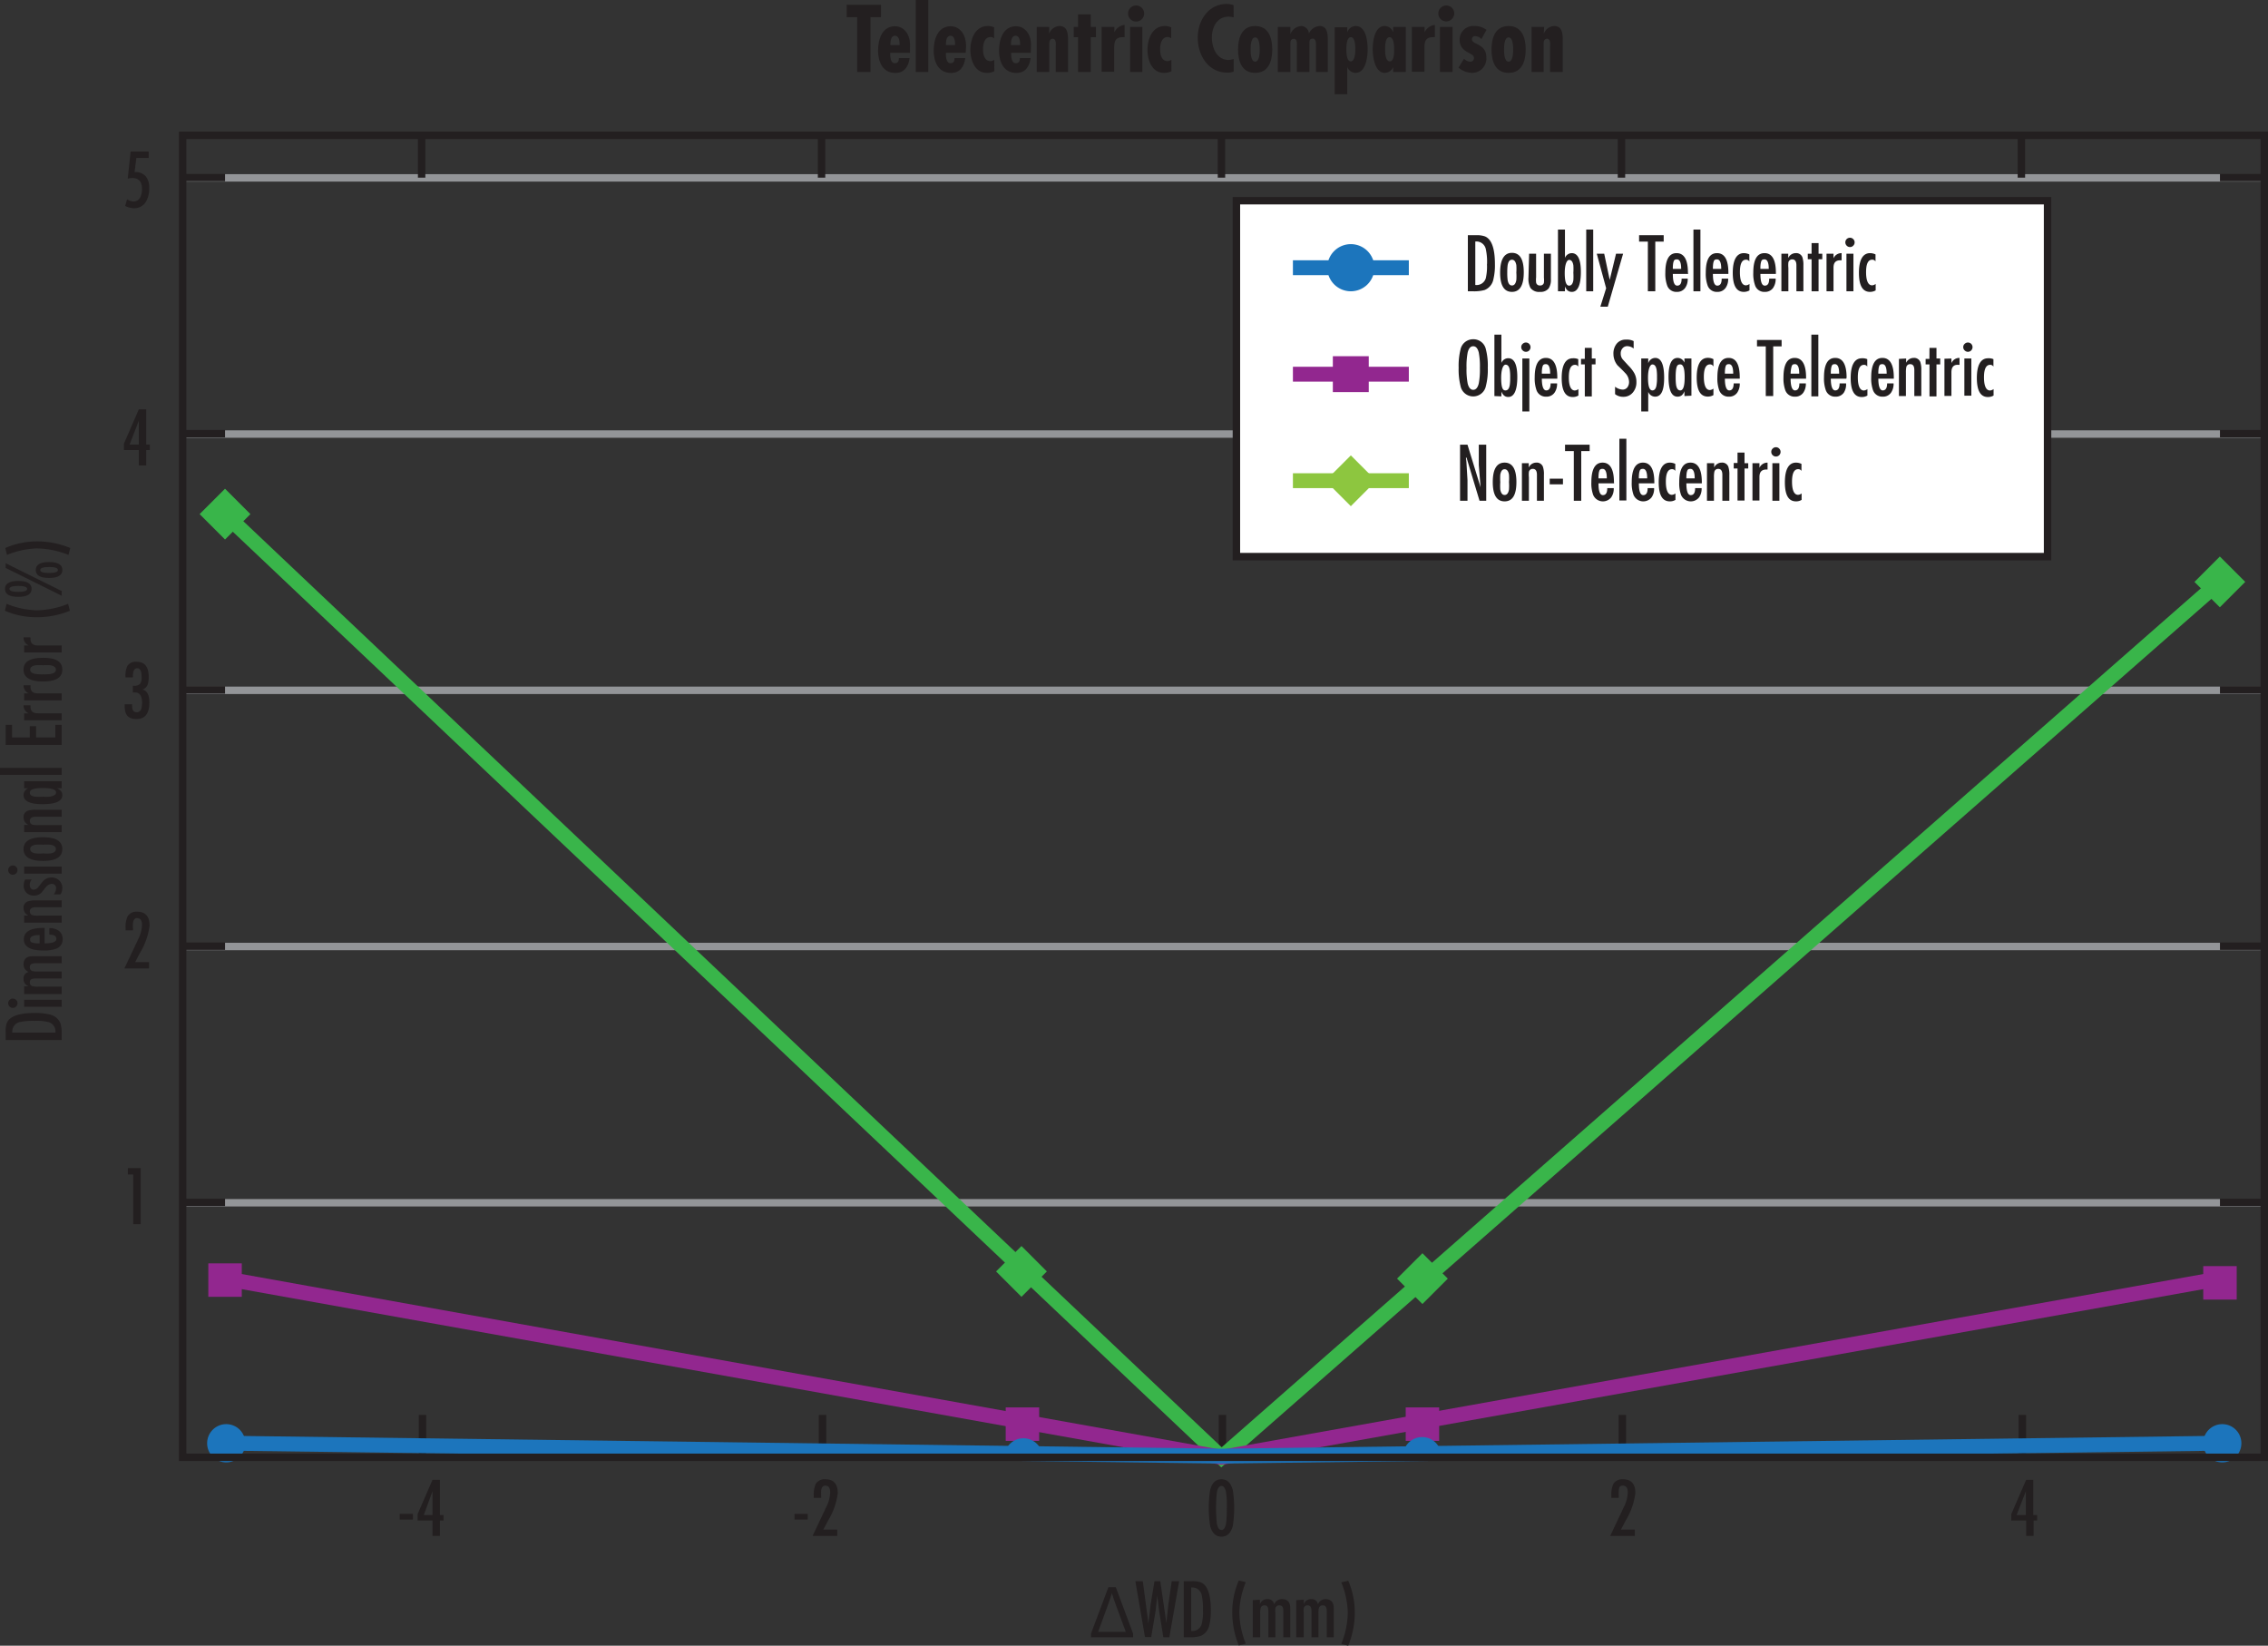 <svg xmlns="http://www.w3.org/2000/svg" viewBox="0 0 305.05 221.3"><rect x="0" y="0" width="305.05" height="221.3" fill="#333333" stroke="none"/><defs><style>.cls-1,.cls-12,.cls-2,.cls-5,.cls-6,.cls-7{fill:none;}.cls-1{stroke:#939598;}.cls-1,.cls-12,.cls-2,.cls-4,.cls-5,.cls-6,.cls-7{stroke-miterlimit:10;}.cls-2,.cls-4{stroke:#231f20;}.cls-3{fill:#231f20;}.cls-4{fill:#fff;}.cls-5{stroke:#1c75bc;}.cls-12,.cls-5,.cls-6,.cls-7{stroke-width:2px;}.cls-6{stroke:#92278f;}.cls-7{stroke:#8dc63f;}.cls-8{fill:#1c75bc;}.cls-9{fill:#92278f;}.cls-10{fill:#8dc63f;}.cls-11{fill:#39b54a;}.cls-12{stroke:#39b54a;}</style></defs><g id="Layer_2" data-name="Layer 2"><g id="Layer_2-2" data-name="Layer 2"><path class="cls-1" d="M164.42,195.81v0Z"/><path class="cls-1" d="M56.83,195.81v0Z"/><path class="cls-1" d="M110.63,195.81v0Z"/><line class="cls-1" x1="304.29" y1="23.92" x2="24.57" y2="23.92"/><line class="cls-2" x1="30.27" y1="23.87" x2="24.57" y2="23.87"/><line class="cls-2" x1="304.29" y1="23.87" x2="298.59" y2="23.87"/><line class="cls-1" x1="304.29" y1="58.37" x2="24.57" y2="58.37"/><line class="cls-2" x1="30.27" y1="58.32" x2="24.57" y2="58.32"/><line class="cls-2" x1="304.29" y1="58.32" x2="298.59" y2="58.32"/><line class="cls-1" x1="304.29" y1="92.83" x2="24.57" y2="92.83"/><line class="cls-2" x1="30.27" y1="92.78" x2="24.57" y2="92.78"/><line class="cls-2" x1="304.29" y1="92.78" x2="298.59" y2="92.78"/><line class="cls-1" x1="304.29" y1="127.28" x2="24.57" y2="127.28"/><line class="cls-2" x1="30.27" y1="127.24" x2="24.57" y2="127.24"/><line class="cls-2" x1="304.29" y1="127.24" x2="298.59" y2="127.24"/><line class="cls-1" x1="304.29" y1="161.74" x2="24.57" y2="161.74"/><line class="cls-2" x1="30.27" y1="161.69" x2="24.57" y2="161.69"/><line class="cls-2" x1="304.29" y1="161.69" x2="298.59" y2="161.69"/><line class="cls-2" x1="56.83" y1="195.97" x2="56.83" y2="190.27"/><line class="cls-2" x1="110.63" y1="195.97" x2="110.63" y2="190.27"/><line class="cls-2" x1="137.52" y1="195.97" x2="137.52" y2="190.27"/><line class="cls-2" x1="56.71" y1="23.89" x2="56.71" y2="18.19"/><line class="cls-2" x1="110.5" y1="23.89" x2="110.5" y2="18.19"/><path class="cls-3" d="M146.74,219.68l2.34-6.24h1l2.32,6.23v.5h-5.65Zm4.68-.24-1.37-3.71c-.17-.46-.38-1.06-.5-1.49h0c-.1.34-.28.9-.45,1.36l-1.4,3.84Z"/><path class="cls-3" d="M152.71,212.63h1l.75,5.67h0l.3-2.53.52-3.14h.78l.82,5.62h0l.26-2.42.46-3.2h1l-1.32,7.54h-.81l-.56-3.51-.25-2.09h0l-.22,2-.07.43-.53,3.14H154Z"/><path class="cls-3" d="M159.22,212.63h1.12a3.47,3.47,0,0,1,1.18.16c.89.37,1.34,1.62,1.34,3.74a8,8,0,0,1-.2,2,2,2,0,0,1-1.19,1.47,5,5,0,0,1-1.56.17h-.69Zm2.58,3.9a8.75,8.75,0,0,0-.16-2,1.29,1.29,0,0,0-1.42-1.05v5.84a1.29,1.29,0,0,0,1.4-.9A6.39,6.39,0,0,0,161.8,216.53Z"/><path class="cls-3" d="M166.62,212.53l.94.23a11.55,11.55,0,0,0-.87,4,11.75,11.75,0,0,0,.87,4.27l-.94.24a11.76,11.76,0,0,1-.88-4.45A10.8,10.8,0,0,1,166.62,212.53Z"/><path class="cls-3" d="M169.46,215.12v.62a1,1,0,0,1,1-.7.85.85,0,0,1,.92.7h0a1.11,1.11,0,0,1,1.05-.7c.74,0,1.11.41,1.11,1.22v3.91h-.93v-3.54q0-.75-.51-.75a.53.53,0,0,0-.56.37,3.64,3.64,0,0,0,0,.71v3.21h-.94v-3.43a1.92,1.92,0,0,0-.07-.58.46.46,0,0,0-.47-.28.48.48,0,0,0-.5.38,2.33,2.33,0,0,0-.06.7v3.21h-1v-5Z"/><path class="cls-3" d="M175.36,215.12v.62a1,1,0,0,1,1-.7.84.84,0,0,1,.91.7h0a1.08,1.08,0,0,1,1-.7c.74,0,1.12.41,1.12,1.22v3.91h-.94v-3.54c0-.5-.17-.75-.52-.75a.5.5,0,0,0-.54.37,2.66,2.66,0,0,0-.06.71v3.21h-.93v-3.43a1.59,1.59,0,0,0-.08-.58.44.44,0,0,0-.46-.28.5.5,0,0,0-.51.38,3.49,3.49,0,0,0,0,.7v3.21h-1v-5Z"/><path class="cls-3" d="M182.22,216.85a11.76,11.76,0,0,1-.88,4.45l-.93-.24a11.75,11.75,0,0,0,.87-4.27,11.55,11.55,0,0,0-.87-4l.93-.23A10.8,10.8,0,0,1,182.22,216.85Z"/><path class="cls-3" d="M53.76,203.58h1.78v.76H53.76Z"/><path class="cls-3" d="M59.17,199v4.73h.48v.74h-.48v2.07h-1v-2.07h-2v-.86l2-4.61Zm-1,4.73v-3.2L57,203.74Z"/><path class="cls-3" d="M106.86,203.58h1.78v.76h-1.78Z"/><path class="cls-3" d="M111,198.92c1.12,0,1.68.62,1.68,1.87a9.15,9.15,0,0,1-1.3,3.68l-.64,1.22h1.87v.86h-3.32l1.83-3.87a4.73,4.73,0,0,0,.54-2c0-.6-.22-.9-.67-.9q-.42,0-.54.6a6.65,6.65,0,0,0,0,.84v.2h-1v-.27a3.66,3.66,0,0,1,.26-1.59A1.39,1.39,0,0,1,111,198.92Z"/><path class="cls-3" d="M164.29,198.92c.77,0,1.28.5,1.53,1.48a15.82,15.82,0,0,1,0,4.76c-.25,1-.76,1.48-1.53,1.48s-1.29-.49-1.53-1.48a15.82,15.82,0,0,1,0-4.76C163,199.42,163.51,198.92,164.29,198.92Zm.73,3.86a14,14,0,0,0-.11-2.07c-.11-.59-.32-.89-.62-.89s-.52.3-.62.89a19.53,19.53,0,0,0,0,4.14c.1.6.31.89.62.89s.51-.29.62-.89A14,14,0,0,0,165,202.78Z"/><path class="cls-3" d="M218.28,198.92c1.12,0,1.68.62,1.68,1.87a9.31,9.31,0,0,1-1.3,3.68l-.64,1.22h1.87v.86h-3.32l1.83-3.87a4.73,4.73,0,0,0,.54-2c0-.6-.23-.9-.67-.9s-.47.2-.54.6a5.12,5.12,0,0,0,0,.84v.2h-1v-.27a3.52,3.52,0,0,1,.26-1.59A1.39,1.39,0,0,1,218.28,198.92Z"/><path class="cls-3" d="M273.48,199v4.73H274v.74h-.48v2.07h-1v-2.07h-2v-.86l2-4.61Zm-1,4.73v-3.2l-1.24,3.2Z"/><path class="cls-3" d="M118.49.64V2.31h-1.41V9.68h-1.79V2.31h-1.41V.64Z"/><path class="cls-3" d="M122.4,7.1h-2.67c0,.44,0,1.4.63,1.4.44,0,.54-.33.54-.69h1.44c-.14,1.11-.68,2-1.92,2-1.71,0-2.32-1.52-2.32-3s.52-3.28,2.29-3.28c1.11,0,2.14,1,2,2.9ZM121,5.91c0-.39-.09-1.11-.62-1.11s-.62.69-.62,1.08v.18H121Z"/><path class="cls-3" d="M124.86,0V9.68h-1.69V0Z"/><path class="cls-3" d="M129.89,7.1h-2.67c0,.44,0,1.4.63,1.4.43,0,.54-.33.54-.69h1.44c-.14,1.11-.68,2-1.92,2-1.71,0-2.33-1.52-2.33-3s.53-3.28,2.3-3.28c1.11,0,2.14,1,2.05,2.9Zm-1.43-1.19c0-.39-.08-1.11-.61-1.11s-.62.69-.62,1.08v.18h1.23Z"/><path class="cls-3" d="M133.74,9.58a2.15,2.15,0,0,1-1,.22c-1.64,0-2.22-1.73-2.22-3.11s.6-3.19,2.35-3.19a2,2,0,0,1,.84.18V5.17a.65.65,0,0,0-.49-.19c-.83,0-1,1-1,1.62s.14,1.62,1,1.62a.93.93,0,0,0,.51-.18Z"/><path class="cls-3" d="M138.64,7.1H136c0,.44,0,1.4.64,1.4.43,0,.54-.33.54-.69h1.44c-.15,1.11-.69,2-1.92,2-1.72,0-2.33-1.52-2.33-3s.53-3.28,2.29-3.28c1.12,0,2.15,1,2,2.9Zm-1.43-1.19c0-.39-.08-1.11-.61-1.11s-.62.69-.62,1.08v.18h1.23Z"/><path class="cls-3" d="M141.1,4.56h0a1.57,1.57,0,0,1,1.41-1.06c1.24,0,1.14,1.39,1.14,2.27V9.68H142V6.36c0-.32.12-1.15-.42-1.15-.38,0-.45.39-.45.69V9.68h-1.69V3.62h1.69Z"/><path class="cls-3" d="M146.71,1.94V3.62h.7V5h-.7V9.68H145V5h-.58V3.62H145V1.94Z"/><path class="cls-3" d="M149.88,3.62v.73h0a1.74,1.74,0,0,1,1.38-1V5A2.23,2.23,0,0,0,151,5c-1.12,0-1.14.75-1.14,1.65v3h-1.69V3.62Z"/><path class="cls-3" d="M151.73,1.81a1.07,1.07,0,0,1,1.1-1.07,1.08,1.08,0,1,1-1.1,1.07Zm1.92,1.81V9.68H152V3.62Z"/><path class="cls-3" d="M157.56,9.58a2.15,2.15,0,0,1-1,.22c-1.64,0-2.22-1.73-2.22-3.11s.6-3.19,2.35-3.19a2,2,0,0,1,.84.18V5.17a.65.65,0,0,0-.49-.19c-.83,0-1,1-1,1.62s.14,1.62,1,1.62a.93.93,0,0,0,.51-.18Z"/><path class="cls-3" d="M165.93,2.34a2.66,2.66,0,0,0-.68-.1c-1.57,0-2.25,1.43-2.25,2.82s.68,3,2.24,3a2.4,2.4,0,0,0,.69-.13V9.62a2.14,2.14,0,0,1-.83.15c-2.58,0-4-2.32-4-4.7S162.58.53,165,.53a2.63,2.63,0,0,1,.92.17Z"/><path class="cls-3" d="M171.12,6.66c0,1.54-.49,3.14-2.3,3.14s-2.3-1.6-2.3-3.14.49-3.16,2.3-3.16S171.12,5.11,171.12,6.66Zm-2.91,0c0,.34,0,1.63.61,1.63s.61-1.29.61-1.63,0-1.63-.61-1.63S168.21,6.31,168.21,6.66Z"/><path class="cls-3" d="M173.56,4.59h0a1.71,1.71,0,0,1,1.49-1.09,1.07,1.07,0,0,1,1,1h0a1.72,1.72,0,0,1,1.45-1c1.09,0,1.09,1.21,1.09,2V9.68H177V6.39c0-.31.08-1.2-.42-1.2s-.46.41-.46.69v3.8h-1.69V6.28c0-.3.09-1.06-.39-1.06s-.48.38-.48.69V9.68h-1.69V3.62h1.69Z"/><path class="cls-3" d="M181.21,4.37h0a1.21,1.21,0,0,1,1.13-.87c1.42,0,1.61,2.1,1.61,3.14s-.25,3.16-1.63,3.16a1.21,1.21,0,0,1-1.11-.8h0v3.67h-1.69v-9h1.69Zm1.08,2.25c0-.35,0-1.62-.6-1.62s-.6,1.28-.6,1.62,0,1.63.59,1.63S182.29,7,182.29,6.62Z"/><path class="cls-3" d="M187.39,9h0a1.26,1.26,0,0,1-1.12.8c-1.36,0-1.64-2.18-1.64-3.16s.21-3.14,1.62-3.14a1.22,1.22,0,0,1,1.14.87h0V3.62h1.69V9.68h-1.69Zm.12-2.38c0-.34,0-1.62-.61-1.62s-.6,1.27-.6,1.62,0,1.63.63,1.63S187.51,6.94,187.51,6.62Z"/><path class="cls-3" d="M191.61,3.62v.73h0a1.74,1.74,0,0,1,1.38-1V5a2.3,2.3,0,0,0-.26,0c-1.13,0-1.14.75-1.14,1.65v3h-1.69V3.62Z"/><path class="cls-3" d="M193.46,1.81a1.07,1.07,0,1,1,2.14,0,1.09,1.09,0,0,1-1.08,1.07A1.07,1.07,0,0,1,193.46,1.81Zm1.91,1.81V9.68h-1.69V3.62Z"/><path class="cls-3" d="M199.25,5.25a1.2,1.2,0,0,0-.82-.39.41.41,0,0,0-.45.44c0,.71,1.93.56,1.93,2.38A1.92,1.92,0,0,1,198,9.8a3,3,0,0,1-1.83-.7l.75-1.2a1.26,1.26,0,0,0,.84.4.48.48,0,0,0,.49-.5c0-.81-1.93-.6-1.93-2.52a1.84,1.84,0,0,1,2-1.78,2.59,2.59,0,0,1,1.62.52Z"/><path class="cls-3" d="M205.21,6.66c0,1.54-.49,3.14-2.3,3.14s-2.3-1.6-2.3-3.14.49-3.16,2.3-3.16S205.21,5.11,205.21,6.66Zm-2.91,0c0,.34,0,1.63.61,1.63s.61-1.29.61-1.63,0-1.63-.61-1.63S202.3,6.31,202.3,6.66Z"/><path class="cls-3" d="M207.64,4.56h0a1.57,1.57,0,0,1,1.41-1.06c1.24,0,1.14,1.39,1.14,2.27V9.68h-1.7V6.36c0-.32.12-1.15-.42-1.15-.38,0-.45.39-.45.69V9.68H206V3.62h1.69Z"/><path class="cls-3" d="M.76,139.86v-1.12a3.24,3.24,0,0,1,.16-1.18c.37-.89,1.61-1.34,3.74-1.34a8,8,0,0,1,2,.2,2,2,0,0,1,1.47,1.19,5.32,5.32,0,0,1,.17,1.56v.69Zm3.9-2.58a8.68,8.68,0,0,0-2,.16,1.29,1.29,0,0,0-1,1.42H7.45a1.3,1.3,0,0,0-.9-1.41A7,7,0,0,0,4.66,137.28Z"/><path class="cls-3" d="M2.35,134.9a.63.63,0,0,1-.18.45.64.64,0,0,1-.45.18.6.6,0,0,1-.44-.18.63.63,0,0,1-.18-.45.6.6,0,0,1,.18-.43.59.59,0,0,1,.44-.19.64.64,0,0,1,.45.18A.6.6,0,0,1,2.35,134.9Zm.9-.46H8.3v.94H3.25Z"/><path class="cls-3" d="M3.25,132.63h.62a1,1,0,0,1-.7-1,.84.84,0,0,1,.7-.92v0a1.07,1.07,0,0,1-.7-1c0-.75.41-1.12,1.22-1.12H8.3v.94H4.76q-.75,0-.75.51a.5.5,0,0,0,.37.55,2.75,2.75,0,0,0,.71.05H8.3v.94H4.87a1.87,1.87,0,0,0-.58.07.44.44,0,0,0-.28.47.48.48,0,0,0,.38.5,2.72,2.72,0,0,0,.7.06H8.3v1H3.25Z"/><path class="cls-3" d="M6,124.78v2.08c1,0,1.58-.19,1.58-.59s-.31-.59-.94-.59v-.87a2.12,2.12,0,0,1,1.24.34,1.31,1.31,0,0,1,.54,1.13,1.29,1.29,0,0,1-.88,1.3,4.66,4.66,0,0,1-1.69.24c-1.76,0-2.64-.5-2.64-1.51s.88-1.53,2.64-1.53Zm-.67,2.08v-1.12c-.85,0-1.28.19-1.28.57s.16.42.49.5A3.56,3.56,0,0,0,5.29,126.86Z"/><path class="cls-3" d="M3.25,123.12h.58a1.1,1.1,0,0,1-.66-1,.88.88,0,0,1,.54-.9,3.3,3.3,0,0,1,1.12-.14H8.3V122H4.81c-.53,0-.8.19-.8.56a.51.51,0,0,0,.41.52,2.94,2.94,0,0,0,.73.05H8.3v.94H3.25Z"/><path class="cls-3" d="M3.39,118.27h.89A1,1,0,0,0,4,119a.73.73,0,0,0,.14.45.47.47,0,0,0,.4.19.89.89,0,0,0,.66-.42c.36-.45.56-.7.61-.75A1.53,1.53,0,0,1,6.88,118a1.49,1.49,0,0,1,1.08.39,1.39,1.39,0,0,1,.42,1.06,1.56,1.56,0,0,1-.24.82H7.22a1.25,1.25,0,0,0,.32-.78.56.56,0,0,0-.64-.63,1.14,1.14,0,0,0-.74.45l-.58.72a1.42,1.42,0,0,1-1,.41,1.37,1.37,0,0,1-1-.37,1.3,1.3,0,0,1-.39-1A1.61,1.61,0,0,1,3.39,118.27Z"/><path class="cls-3" d="M2.35,117a.63.63,0,0,1-.18.45.64.64,0,0,1-.45.18.6.6,0,0,1-.44-.18A.63.63,0,0,1,1.1,117a.6.6,0,0,1,.18-.43.63.63,0,0,1,.44-.19.64.64,0,0,1,.45.18A.6.6,0,0,1,2.35,117Zm.9-.46H8.3v.94H3.25Z"/><path class="cls-3" d="M8.38,114.18c0,1.06-.86,1.59-2.59,1.59s-2.62-.53-2.62-1.59.87-1.59,2.62-1.59S8.38,113.12,8.38,114.18Zm-.86,0c0-.3-.24-.5-.73-.59a9,9,0,0,0-1,0,9.43,9.43,0,0,0-1,0c-.49.09-.73.29-.73.59s.24.5.73.58a6.21,6.21,0,0,0,1,0,5.94,5.94,0,0,0,1,0C7.28,114.68,7.52,114.48,7.52,114.18Z"/><path class="cls-3" d="M3.25,110.93h.58a1.1,1.1,0,0,1-.66-1,.88.88,0,0,1,.54-.9,3.3,3.3,0,0,1,1.12-.14H8.3v.94H4.81c-.53,0-.8.19-.8.56a.51.51,0,0,0,.41.52,2.94,2.94,0,0,0,.73.05H8.3v.94H3.25Z"/><path class="cls-3" d="M8.3,106H7.65a1.47,1.47,0,0,1,.53.35.84.84,0,0,1,.2.59q0,1.2-2.67,1.2c-1.69,0-2.54-.41-2.54-1.23a1,1,0,0,1,.64-.91H3.25v-.94H8.3Zm-.76.56c0-.39-.59-.59-1.77-.59s-1.76.2-1.76.59.24.49.73.57a6.21,6.21,0,0,0,1,0,6.28,6.28,0,0,0,1,0C7.3,107,7.54,106.85,7.54,106.55Z"/><path class="cls-3" d="M0,103.26H8.3v.94H0Z"/><path class="cls-3" d="M.76,100.17V97.48h.86v1.69H4V97.66h.86v1.51H7.44V97.48H8.3v2.69Z"/><path class="cls-3" d="M3.25,95.93h.62a1.14,1.14,0,0,1-.7-1.09H4.1V95c0,.61.3.92,1,.92H8.3v.94H3.25Z"/><path class="cls-3" d="M3.25,93.24h.62a1.14,1.14,0,0,1-.7-1.09H4.1v.17c0,.61.3.92,1,.92H8.3v.94H3.25Z"/><path class="cls-3" d="M8.38,90.05c0,1.06-.86,1.59-2.59,1.59s-2.62-.53-2.62-1.59S4,88.46,5.79,88.46,8.38,89,8.38,90.05Zm-.86,0c0-.3-.24-.5-.73-.59a9,9,0,0,0-1,0,9.43,9.43,0,0,0-1,0c-.49.09-.73.29-.73.59s.24.5.73.58a6.21,6.21,0,0,0,1,.05,5.94,5.94,0,0,0,1-.05C7.28,90.55,7.52,90.35,7.52,90.05Z"/><path class="cls-3" d="M3.25,86.8h.62a1.14,1.14,0,0,1-.7-1.09H4.1v.17c0,.61.3.92,1,.92H8.3v.94H3.25Z"/><path class="cls-3" d="M.66,82.13l.23-.93a11.5,11.5,0,0,0,4,.87,11.79,11.79,0,0,0,4.27-.87l.24.93A11.59,11.59,0,0,1,5,83,10.64,10.64,0,0,1,.66,82.13Z"/><path class="cls-3" d="M.67,79.19c0-.71.6-1.07,1.79-1.07s1.79.36,1.79,1.07-.6,1.07-1.79,1.07S.67,79.91.67,79.19Zm.09-2.82v-.63L8.3,79.48v.63Zm2.89,2.82c0-.26-.4-.4-1.19-.4s-1.19.14-1.19.4.4.4,1.19.4S3.65,79.46,3.65,79.19Zm1.16-2.54c0-.71.6-1.07,1.79-1.07s1.79.36,1.79,1.07-.6,1.07-1.79,1.07S4.81,77.37,4.81,76.65Zm.6,0c0,.27.39.4,1.18.4s1.2-.13,1.2-.4-.4-.4-1.2-.4S5.41,76.39,5.41,76.65Z"/><path class="cls-3" d="M5,72.8a11.78,11.78,0,0,1,4.45.89l-.24.93a11.79,11.79,0,0,0-4.27-.87,11.5,11.5,0,0,0-4,.87l-.23-.93A10.81,10.81,0,0,1,5,72.8Z"/><path class="cls-3" d="M17.57,20.38H20v.86H18.34l-.24,1.91a1.78,1.78,0,0,1,1.5.56,2.36,2.36,0,0,1,.47,1.56,3.48,3.48,0,0,1-.46,1.89A1.83,1.83,0,0,1,18,28a2.76,2.76,0,0,1-1.17-.31l.26-.89a2,2,0,0,0,.88.3,1,1,0,0,0,.9-.59,2.41,2.41,0,0,0,.23-1.09c0-1-.44-1.48-1.31-1.48a2.57,2.57,0,0,0-.61.09Z"/><path class="cls-3" d="M19.67,55.05v4.73h.48v.74h-.48v2.07h-1V60.52h-2v-.86l2-4.61Zm-1,4.73v-3.2l-1.24,3.2Z"/><path class="cls-3" d="M18.16,93.12h-.29v-.9H18a1.07,1.07,0,0,0,.85-.27,1.44,1.44,0,0,0,.2-.88c0-.81-.2-1.21-.58-1.21s-.59.33-.59,1v.23h-1V91a3.06,3.06,0,0,1,.25-1.45A1.34,1.34,0,0,1,18.43,89c1,0,1.57.65,1.57,2A3.54,3.54,0,0,1,19.88,92a1.08,1.08,0,0,1-.72.72v0q.93.23.93,1.74c0,1.49-.58,2.23-1.73,2.23s-1.59-.58-1.59-1.75V94.7h1v.24q0,.84.63.84a.64.64,0,0,0,.62-.52,3.27,3.27,0,0,0,.09-.89C19.07,93.54,18.77,93.12,18.16,93.12Z"/><path class="cls-3" d="M18.44,122.6c1.12,0,1.68.63,1.68,1.87a9.31,9.31,0,0,1-1.3,3.68l-.64,1.23h1.87v.85H16.73l1.83-3.87a4.73,4.73,0,0,0,.54-2c0-.6-.23-.9-.67-.9-.29,0-.47.21-.54.6a5.12,5.12,0,0,0,0,.84v.21h-1v-.27a3.54,3.54,0,0,1,.26-1.6A1.39,1.39,0,0,1,18.44,122.6Z"/><path class="cls-3" d="M17.2,157.08h1.72v7.54h-1v-6.68H17.2Z"/><path class="cls-1" d="M218.21,195.81v0Z"/><path class="cls-1" d="M272,195.81v0Z"/><line class="cls-2" x1="191.32" y1="195.97" x2="191.32" y2="190.27"/><line class="cls-2" x1="164.42" y1="195.97" x2="164.42" y2="190.27"/><line class="cls-2" x1="218.21" y1="195.97" x2="218.21" y2="190.27"/><line class="cls-2" x1="272.01" y1="195.97" x2="272.01" y2="190.27"/><line class="cls-2" x1="164.29" y1="23.89" x2="164.29" y2="18.19"/><line class="cls-2" x1="218.09" y1="23.89" x2="218.09" y2="18.19"/><line class="cls-2" x1="271.88" y1="23.89" x2="271.88" y2="18.19"/><rect class="cls-4" x="166.3" y="26.99" width="109.1" height="47.86"/><line class="cls-5" x1="173.9" y1="36" x2="189.49" y2="36"/><line class="cls-6" x1="173.9" y1="50.32" x2="189.49" y2="50.32"/><line class="cls-7" x1="173.9" y1="64.64" x2="189.49" y2="64.64"/><path class="cls-3" d="M197.43,31.63h1.12a3.2,3.2,0,0,1,1.18.16c.89.37,1.34,1.61,1.34,3.74a8,8,0,0,1-.2,2A1.94,1.94,0,0,1,199.68,39a5.32,5.32,0,0,1-1.56.17h-.69Zm2.58,3.9a8.14,8.14,0,0,0-.16-2,1.29,1.29,0,0,0-1.42-1.05v5.84a1.29,1.29,0,0,0,1.41-.9A7,7,0,0,0,200,35.53Z"/><path class="cls-3" d="M203.36,39.25c-1.06,0-1.59-.86-1.59-2.59S202.3,34,203.36,34s1.59.87,1.59,2.62S204.42,39.25,203.36,39.25Zm0-.86c.31,0,.5-.24.59-.73a7,7,0,0,0,0-1,7.33,7.33,0,0,0,0-1c-.09-.49-.28-.73-.59-.73s-.49.24-.58.73a7.6,7.6,0,0,0-.05,1,7.28,7.28,0,0,0,.05,1C202.87,38.15,203.06,38.39,203.36,38.39Z"/><path class="cls-3" d="M205.67,34.12h.94v3.16a3.37,3.37,0,0,0,0,.72.49.49,0,0,0,.53.39.49.49,0,0,0,.52-.36,3.26,3.26,0,0,0,0-.7V34.12h.94v3.41a2.11,2.11,0,0,1-.3,1.25,1.36,1.36,0,0,1-1.16.47,1.43,1.43,0,0,1-1.29-.53,2.67,2.67,0,0,1-.27-1.39Z"/><path class="cls-3" d="M209.55,39.17v-8.3h.94v3.81a1,1,0,0,1,.91-.64c.82,0,1.23.85,1.23,2.54s-.4,2.67-1.2,2.67a.89.89,0,0,1-.6-.2,1.47,1.47,0,0,1-.34-.53v.65Zm1.5-.76c.3,0,.49-.24.57-.73a7.89,7.89,0,0,0,0-1,7.6,7.6,0,0,0,0-1c-.08-.49-.27-.73-.57-.73s-.59.59-.59,1.76S210.66,38.41,211.05,38.41Z"/><path class="cls-3" d="M214.29,30.87v8.3h-.94v-8.3Z"/><path class="cls-3" d="M214.77,34.12h1l.74,3.52h0l.85-3.52h.95l-2.06,7.12h-1l.78-2.48Z"/><path class="cls-3" d="M220.46,31.63h3.31v.86h-1.13v6.68h-1V32.49h-1.18Z"/><path class="cls-3" d="M227.06,36.83H225c0,1.05.19,1.58.59,1.58s.59-.31.59-.94H227a2,2,0,0,1-.34,1.24,1.31,1.31,0,0,1-1.13.54,1.29,1.29,0,0,1-1.3-.88,4.66,4.66,0,0,1-.24-1.69c0-1.76.5-2.64,1.51-2.64s1.53.88,1.53,2.64ZM225,36.16h1.12c0-.85-.19-1.28-.57-1.28s-.42.16-.5.49A4.33,4.33,0,0,0,225,36.16Z"/><path class="cls-3" d="M228.71,30.87v8.3h-.94v-8.3Z"/><path class="cls-3" d="M232.47,36.83h-2.08c0,1.05.19,1.58.59,1.58s.59-.31.59-.94h.87a2,2,0,0,1-.34,1.24,1.31,1.31,0,0,1-1.13.54,1.29,1.29,0,0,1-1.3-.88,4.66,4.66,0,0,1-.24-1.69c0-1.76.5-2.64,1.51-2.64s1.53.88,1.53,2.64Zm-2.08-.67h1.12c0-.85-.19-1.28-.57-1.28s-.42.16-.5.49A4.33,4.33,0,0,0,230.39,36.16Z"/><path class="cls-3" d="M235.29,34.21v.95h0a.51.51,0,0,0-.44-.24c-.56,0-.83.56-.83,1.68s.27,1.77.81,1.77a.82.82,0,0,0,.48-.19v.87a1.51,1.51,0,0,1-.76.2c-1,0-1.49-.85-1.49-2.56s.5-2.65,1.5-2.65A1.79,1.79,0,0,1,235.29,34.21Z"/><path class="cls-3" d="M238.86,36.83h-2.08c0,1.05.19,1.58.59,1.58s.59-.31.59-.94h.87a2.12,2.12,0,0,1-.34,1.24,1.31,1.31,0,0,1-1.13.54,1.29,1.29,0,0,1-1.3-.88,4.66,4.66,0,0,1-.24-1.69c0-1.76.5-2.64,1.51-2.64s1.53.88,1.53,2.64Zm-2.08-.67h1.12c0-.85-.19-1.28-.57-1.28s-.42.16-.5.49A3.56,3.56,0,0,0,236.78,36.16Z"/><path class="cls-3" d="M240.52,34.12v.58a1.1,1.1,0,0,1,1-.66.88.88,0,0,1,.9.54,3.3,3.3,0,0,1,.14,1.12v3.47h-.94V35.68c0-.53-.19-.8-.56-.8a.51.51,0,0,0-.52.41,3.56,3.56,0,0,0,0,.73v3.15h-.94V34.12Z"/><path class="cls-3" d="M243.66,32.69h.94v1.43h.5v.74h-.5v4.31h-.94V34.86h-.51v-.74h.51Z"/><path class="cls-3" d="M246.61,34.12v.62a1.15,1.15,0,0,1,1.09-.7V35h-.16c-.62,0-.93.3-.93,1v3.17h-.94V34.12Z"/><path class="cls-3" d="M248.83,33.22a.6.6,0,0,1-.45-.19.63.63,0,0,1,0-.88.63.63,0,0,1,.45-.18.6.6,0,0,1,.43.18.59.59,0,0,1,.19.44.6.6,0,0,1-.18.44A.58.58,0,0,1,248.83,33.22Zm.46.9v5.05h-.94V34.12Z"/><path class="cls-3" d="M252.26,34.21v.95h0a.51.51,0,0,0-.44-.24c-.56,0-.83.56-.83,1.68s.27,1.77.81,1.77a.84.84,0,0,0,.48-.19v.87a1.51,1.51,0,0,1-.76.2c-1,0-1.49-.85-1.49-2.56s.5-2.65,1.5-2.65A1.79,1.79,0,0,1,252.26,34.21Z"/><path class="cls-3" d="M198.15,45.62A1.71,1.71,0,0,1,199.86,47a8.75,8.75,0,0,1,.25,2.45,8.76,8.76,0,0,1-.25,2.44,1.74,1.74,0,0,1-3.42,0,9.17,9.17,0,0,1-.25-2.44,9.15,9.15,0,0,1,.25-2.45A1.73,1.73,0,0,1,198.15,45.62Zm0,.94c-.36,0-.61.28-.75.86a10,10,0,0,0-.15,2.07,10,10,0,0,0,.15,2.06q.21.87.75.87t.75-.87a10,10,0,0,0,.15-2.06,10,10,0,0,0-.15-2.07C198.76,46.84,198.51,46.56,198.15,46.56Z"/><path class="cls-3" d="M201,53.26V45h.94v3.81a1,1,0,0,1,.91-.64c.82,0,1.23.84,1.23,2.54s-.4,2.67-1.2,2.67a.84.84,0,0,1-.59-.2,1.35,1.35,0,0,1-.35-.53v.65Zm1.5-.76c.3,0,.49-.25.57-.73a6.43,6.43,0,0,0,.05-1,6.14,6.14,0,0,0-.05-1c-.08-.49-.27-.73-.57-.73s-.59.58-.59,1.76S202.07,52.5,202.46,52.5Z"/><path class="cls-3" d="M205.24,47.31a.61.61,0,0,1-.44-.19.58.58,0,0,1-.19-.44.56.56,0,0,1,.19-.44.6.6,0,0,1,.44-.18.59.59,0,0,1,.44.19.63.63,0,0,1,0,.88A.59.59,0,0,1,205.24,47.31Zm.46.9v7.12h-.94V48.21Z"/><path class="cls-3" d="M209.46,50.92h-2.08c0,1,.2,1.58.59,1.58s.59-.32.59-.94h.87a2.07,2.07,0,0,1-.34,1.24,1.3,1.3,0,0,1-1.13.54,1.31,1.31,0,0,1-1.3-.88,4.7,4.7,0,0,1-.24-1.69c0-1.76.51-2.64,1.51-2.64s1.53.88,1.53,2.64Zm-2.08-.67h1.12c0-.86-.19-1.28-.57-1.28s-.42.16-.5.49A4.33,4.33,0,0,0,207.38,50.25Z"/><path class="cls-3" d="M212.28,48.3v1h0a.49.49,0,0,0-.44-.24c-.55,0-.83.56-.83,1.68s.27,1.77.81,1.77a.87.87,0,0,0,.48-.19v.87a1.49,1.49,0,0,1-.76.2c-1,0-1.49-.86-1.49-2.56s.5-2.65,1.5-2.65A1.59,1.59,0,0,1,212.28,48.3Z"/><path class="cls-3" d="M213.16,46.78h.94v1.43h.5V49h-.5v4.31h-.94V49h-.51v-.74h.51Z"/><path class="cls-3" d="M219.73,45.87v1a1.39,1.39,0,0,0-.85-.32.8.8,0,0,0-.64.28,1,1,0,0,0-.25.69,1.21,1.21,0,0,0,.28.82l.76.83a4.73,4.73,0,0,1,.78,1,2.42,2.42,0,0,1,.29,1.22,2.06,2.06,0,0,1-.47,1.38,1.61,1.61,0,0,1-1.3.59,1.71,1.71,0,0,1-1.1-.36V52a1.74,1.74,0,0,0,1,.39.79.79,0,0,0,.67-.32,1.19,1.19,0,0,0,.21-.73,1.74,1.74,0,0,0-.55-1.21c-.14-.16-.48-.5-1-1a2.43,2.43,0,0,1-.55-1.53,2.09,2.09,0,0,1,.42-1.36,1.53,1.53,0,0,1,1.27-.57A2,2,0,0,1,219.73,45.87Z"/><path class="cls-3" d="M221.69,48.21v.65a1,1,0,0,1,.94-.73c.8,0,1.2.88,1.2,2.66s-.41,2.55-1.23,2.55a1,1,0,0,1-.91-.65v2.64h-.94V48.21Zm.56,4.29c.26,0,.44-.19.53-.57a5.51,5.51,0,0,0,.09-1.19,6.35,6.35,0,0,0-.05-1c-.08-.49-.27-.73-.57-.73s-.59.59-.59,1.77S221.86,52.5,222.25,52.5Z"/><path class="cls-3" d="M226.56,53.26v-.65a1.34,1.34,0,0,1-.34.53.89.89,0,0,1-.6.2q-1.2,0-1.2-2.67c0-1.7.41-2.54,1.23-2.54a1,1,0,0,1,.91.64v-.56h.94v5ZM226,52.5c.4,0,.59-.59.59-1.77S226.4,49,226,49s-.49.24-.57.73a7.49,7.49,0,0,0-.05,1,7.78,7.78,0,0,0,.05,1C225.51,52.25,225.7,52.5,226,52.5Z"/><path class="cls-3" d="M230.46,48.3v1h0A.49.49,0,0,0,230,49c-.55,0-.83.56-.83,1.68s.27,1.77.81,1.77a.87.87,0,0,0,.48-.19v.87a1.49,1.49,0,0,1-.76.2c-1,0-1.49-.86-1.49-2.56s.5-2.65,1.5-2.65A1.59,1.59,0,0,1,230.46,48.3Z"/><path class="cls-3" d="M234,50.92H232c0,1,.2,1.58.59,1.58s.59-.32.59-.94H234a2.07,2.07,0,0,1-.34,1.24,1.3,1.3,0,0,1-1.13.54,1.31,1.31,0,0,1-1.3-.88,4.7,4.7,0,0,1-.24-1.69c0-1.76.51-2.64,1.51-2.64S234,49,234,50.77ZM232,50.25h1.12c0-.86-.19-1.28-.57-1.28s-.42.16-.5.49A4.33,4.33,0,0,0,232,50.25Z"/><path class="cls-3" d="M236.32,45.72h3.31v.86H238.5v6.68h-1V46.58h-1.18Z"/><path class="cls-3" d="M242.92,50.92h-2.08c0,1,.2,1.58.59,1.58s.59-.32.59-.94h.87a2.07,2.07,0,0,1-.34,1.24,1.3,1.3,0,0,1-1.13.54,1.31,1.31,0,0,1-1.3-.88,4.7,4.7,0,0,1-.24-1.69c0-1.76.51-2.64,1.51-2.64s1.53.88,1.53,2.64Zm-2.08-.67H242c0-.86-.19-1.28-.57-1.28s-.42.16-.5.49A4.33,4.33,0,0,0,240.84,50.25Z"/><path class="cls-3" d="M244.57,45v8.3h-.94V45Z"/><path class="cls-3" d="M248.33,50.92h-2.08c0,1,.2,1.58.59,1.58s.59-.32.59-.94h.87A2.07,2.07,0,0,1,248,52.8a1.3,1.3,0,0,1-1.13.54,1.31,1.31,0,0,1-1.3-.88,4.7,4.7,0,0,1-.24-1.69c0-1.76.5-2.64,1.51-2.64s1.53.88,1.53,2.64Zm-2.08-.67h1.12c0-.86-.19-1.28-.57-1.28s-.42.16-.5.49A4.33,4.33,0,0,0,246.25,50.25Z"/><path class="cls-3" d="M251.15,48.3v1h0a.49.49,0,0,0-.44-.24c-.55,0-.83.56-.83,1.68s.27,1.77.81,1.77a.87.87,0,0,0,.48-.19v.87a1.49,1.49,0,0,1-.76.2c-1,0-1.49-.86-1.49-2.56s.5-2.65,1.5-2.65A1.59,1.59,0,0,1,251.15,48.3Z"/><path class="cls-3" d="M254.72,50.92h-2.08c0,1,.2,1.58.59,1.58s.59-.32.59-.94h.87a2.07,2.07,0,0,1-.34,1.24,1.3,1.3,0,0,1-1.13.54,1.31,1.31,0,0,1-1.3-.88,4.7,4.7,0,0,1-.24-1.69c0-1.76.51-2.64,1.51-2.64s1.53.88,1.53,2.64Zm-2.08-.67h1.12c0-.86-.19-1.28-.57-1.28s-.42.16-.5.49A4.33,4.33,0,0,0,252.64,50.25Z"/><path class="cls-3" d="M256.38,48.21v.58a1.1,1.1,0,0,1,1-.66.88.88,0,0,1,.9.54,3.26,3.26,0,0,1,.14,1.12v3.47h-.94V49.77c0-.54-.18-.8-.56-.8a.5.5,0,0,0-.52.41,3.56,3.56,0,0,0-.05.73v3.15h-.94v-5Z"/><path class="cls-3" d="M259.52,46.78h.94v1.43h.5V49h-.5v4.31h-.94V49H259v-.74h.51Z"/><path class="cls-3" d="M262.47,48.21v.62a1.15,1.15,0,0,1,1.09-.7v.93h-.16q-.93-.06-.93,1v3.18h-.94v-5Z"/><path class="cls-3" d="M264.69,47.31a.61.61,0,0,1-.44-.19.58.58,0,0,1-.19-.44.56.56,0,0,1,.19-.44.6.6,0,0,1,.44-.18.62.62,0,0,1,.44.18.63.63,0,0,1,0,.88A.6.6,0,0,1,264.69,47.31Zm.46.9v5h-.94v-5Z"/><path class="cls-3" d="M268.12,48.3v1h0a.49.49,0,0,0-.44-.24c-.55,0-.83.56-.83,1.68s.27,1.77.81,1.77a.87.87,0,0,0,.48-.19v.87a1.49,1.49,0,0,1-.76.2c-1,0-1.49-.86-1.49-2.56s.5-2.65,1.5-2.65A1.59,1.59,0,0,1,268.12,48.3Z"/><path class="cls-3" d="M197.17,61.55l.06.49.15,2.53v2.77h-1V59.8h1l1.76,5.73,0,0-.24-3V59.8h1v7.54H199l-1.75-5.81Z"/><path class="cls-3" d="M202.37,67.42c-1.06,0-1.59-.86-1.59-2.59s.53-2.62,1.59-2.62,1.59.88,1.59,2.62S203.43,67.42,202.37,67.42Zm0-.86c.31,0,.51-.24.59-.73a6.9,6.9,0,0,0,0-1,7.42,7.42,0,0,0,0-1c-.08-.48-.28-.73-.59-.73s-.49.25-.58.73a7.71,7.71,0,0,0,0,1,7.18,7.18,0,0,0,0,1C201.88,66.32,202.07,66.56,202.37,66.56Z"/><path class="cls-3" d="M205.62,62.29v.58a1.11,1.11,0,0,1,1-.66.88.88,0,0,1,.9.54,3.06,3.06,0,0,1,.14,1.12v3.47h-.94V63.85c0-.53-.18-.8-.56-.8a.51.51,0,0,0-.52.41,3.63,3.63,0,0,0,0,.73v3.15h-.94V62.29Z"/><path class="cls-3" d="M208.44,64.37h1.78v.76h-1.78Z"/><path class="cls-3" d="M210.5,59.8h3.31v.86h-1.13v6.68h-1V60.66H210.5Z"/><path class="cls-3" d="M217.1,65H215c0,1.06.2,1.58.59,1.58s.59-.31.59-.94h.87a2,2,0,0,1-.34,1.24,1.42,1.42,0,0,1-2.43-.34,4.62,4.62,0,0,1-.24-1.69c0-1.76.51-2.64,1.51-2.64s1.53.88,1.53,2.64ZM215,64.33h1.12c0-.85-.19-1.28-.57-1.28s-.42.17-.5.49A4.41,4.41,0,0,0,215,64.33Z"/><path class="cls-3" d="M218.75,59v8.3h-.94V59Z"/><path class="cls-3" d="M222.51,65h-2.08c0,1.06.2,1.58.59,1.58s.59-.31.59-.94h.87a2,2,0,0,1-.34,1.24,1.42,1.42,0,0,1-2.43-.34,4.62,4.62,0,0,1-.24-1.69c0-1.76.51-2.64,1.51-2.64s1.53.88,1.53,2.64Zm-2.08-.67h1.12c0-.85-.19-1.28-.57-1.28s-.42.17-.5.49A4.41,4.41,0,0,0,220.43,64.33Z"/><path class="cls-3" d="M225.33,62.38v.95h0a.49.49,0,0,0-.44-.24c-.55,0-.83.56-.83,1.68s.27,1.77.81,1.77a.8.8,0,0,0,.48-.19v.87a1.39,1.39,0,0,1-.76.2c-1,0-1.49-.85-1.49-2.56s.5-2.65,1.5-2.65A1.72,1.72,0,0,1,225.33,62.38Z"/><path class="cls-3" d="M228.9,65h-2.08c0,1.06.2,1.58.59,1.58s.59-.31.59-.94h.87a2,2,0,0,1-.34,1.24,1.42,1.42,0,0,1-2.43-.34,4.62,4.62,0,0,1-.24-1.69c0-1.76.51-2.64,1.51-2.64s1.53.88,1.53,2.64Zm-2.08-.67h1.12c0-.85-.19-1.28-.57-1.28s-.42.17-.5.49A4.41,4.41,0,0,0,226.82,64.33Z"/><path class="cls-3" d="M230.56,62.29v.58a1.1,1.1,0,0,1,1-.66.88.88,0,0,1,.9.54,3.3,3.3,0,0,1,.14,1.12v3.47h-.94V63.85c0-.53-.18-.8-.56-.8a.51.51,0,0,0-.52.41,3.63,3.63,0,0,0-.05.73v3.15h-.94V62.29Z"/><path class="cls-3" d="M233.7,60.86h.94v1.43h.5V63h-.5v4.31h-.94V63h-.51v-.74h.51Z"/><path class="cls-3" d="M236.65,62.29v.62a1.17,1.17,0,0,1,1.09-.7v.93h-.16c-.62,0-.93.31-.93,1v3.17h-.94V62.29Z"/><path class="cls-3" d="M238.87,61.39a.6.6,0,0,1-.44-.18.6.6,0,0,1-.19-.45.58.58,0,0,1,.19-.44.6.6,0,0,1,.44-.18.59.59,0,0,1,.44.19.6.6,0,0,1,.18.43.63.63,0,0,1-.18.45A.59.59,0,0,1,238.87,61.39Zm.46.9v5.05h-.94V62.29Z"/><path class="cls-3" d="M242.3,62.38v.95h0a.49.49,0,0,0-.44-.24c-.55,0-.83.56-.83,1.68s.27,1.77.81,1.77a.8.8,0,0,0,.48-.19v.87a1.39,1.39,0,0,1-.76.2c-1,0-1.49-.85-1.49-2.56s.5-2.65,1.5-2.65A1.72,1.72,0,0,1,242.3,62.38Z"/><path class="cls-8" d="M184.86,36a3.17,3.17,0,1,1-3.17-3.17A3.17,3.17,0,0,1,184.86,36Z"/><rect class="cls-9" x="179.27" y="47.9" width="4.83" height="4.83"/><rect class="cls-10" x="179.27" y="62.22" width="4.83" height="4.83" transform="translate(7.5 147.39) rotate(-44.99)"/><rect class="cls-11" x="27.85" y="66.72" width="4.83" height="4.83" transform="translate(-40.02 41.65) rotate(-45)"/><rect class="cls-11" x="296.17" y="75.85" width="4.83" height="4.83" transform="translate(32.1 234.04) rotate(-45)"/><rect class="cls-11" x="134.98" y="168.55" width="4.83" height="4.83" transform="translate(-80.65 147.2) rotate(-44.99)"/><rect class="cls-11" x="188.9" y="169.52" width="4.83" height="4.83" transform="translate(-65.54 185.6) rotate(-44.99)"/><polyline class="cls-12" points="30.27 69.14 164.29 195.97 297.67 79"/><polyline class="cls-6" points="30.27 171.94 164.29 195.97 298.59 171.94"/><rect class="cls-9" x="28.02" y="169.89" width="4.5" height="4.5"/><rect class="cls-9" x="135.27" y="189.26" width="4.5" height="4.5"/><rect class="cls-9" x="189.07" y="189.26" width="4.5" height="4.5"/><rect class="cls-9" x="296.34" y="170.26" width="4.5" height="4.5"/><path class="cls-8" d="M301.47,194.07a2.57,2.57,0,1,1-2.56-2.56A2.57,2.57,0,0,1,301.47,194.07Z"/><path class="cls-8" d="M33,194.07a2.57,2.57,0,1,1-2.56-2.56A2.57,2.57,0,0,1,33,194.07Z"/><path class="cls-8" d="M188.71,195.82a2.57,2.57,0,0,1,5.14,0Z"/><path class="cls-8" d="M135.09,195.82a2.57,2.57,0,0,1,5.13,0Z"/><polyline class="cls-5" points="30.41 194.07 164.42 195.81 298.9 194.07"/><rect class="cls-2" x="24.57" y="18.2" width="279.98" height="177.77"/></g></g></svg>